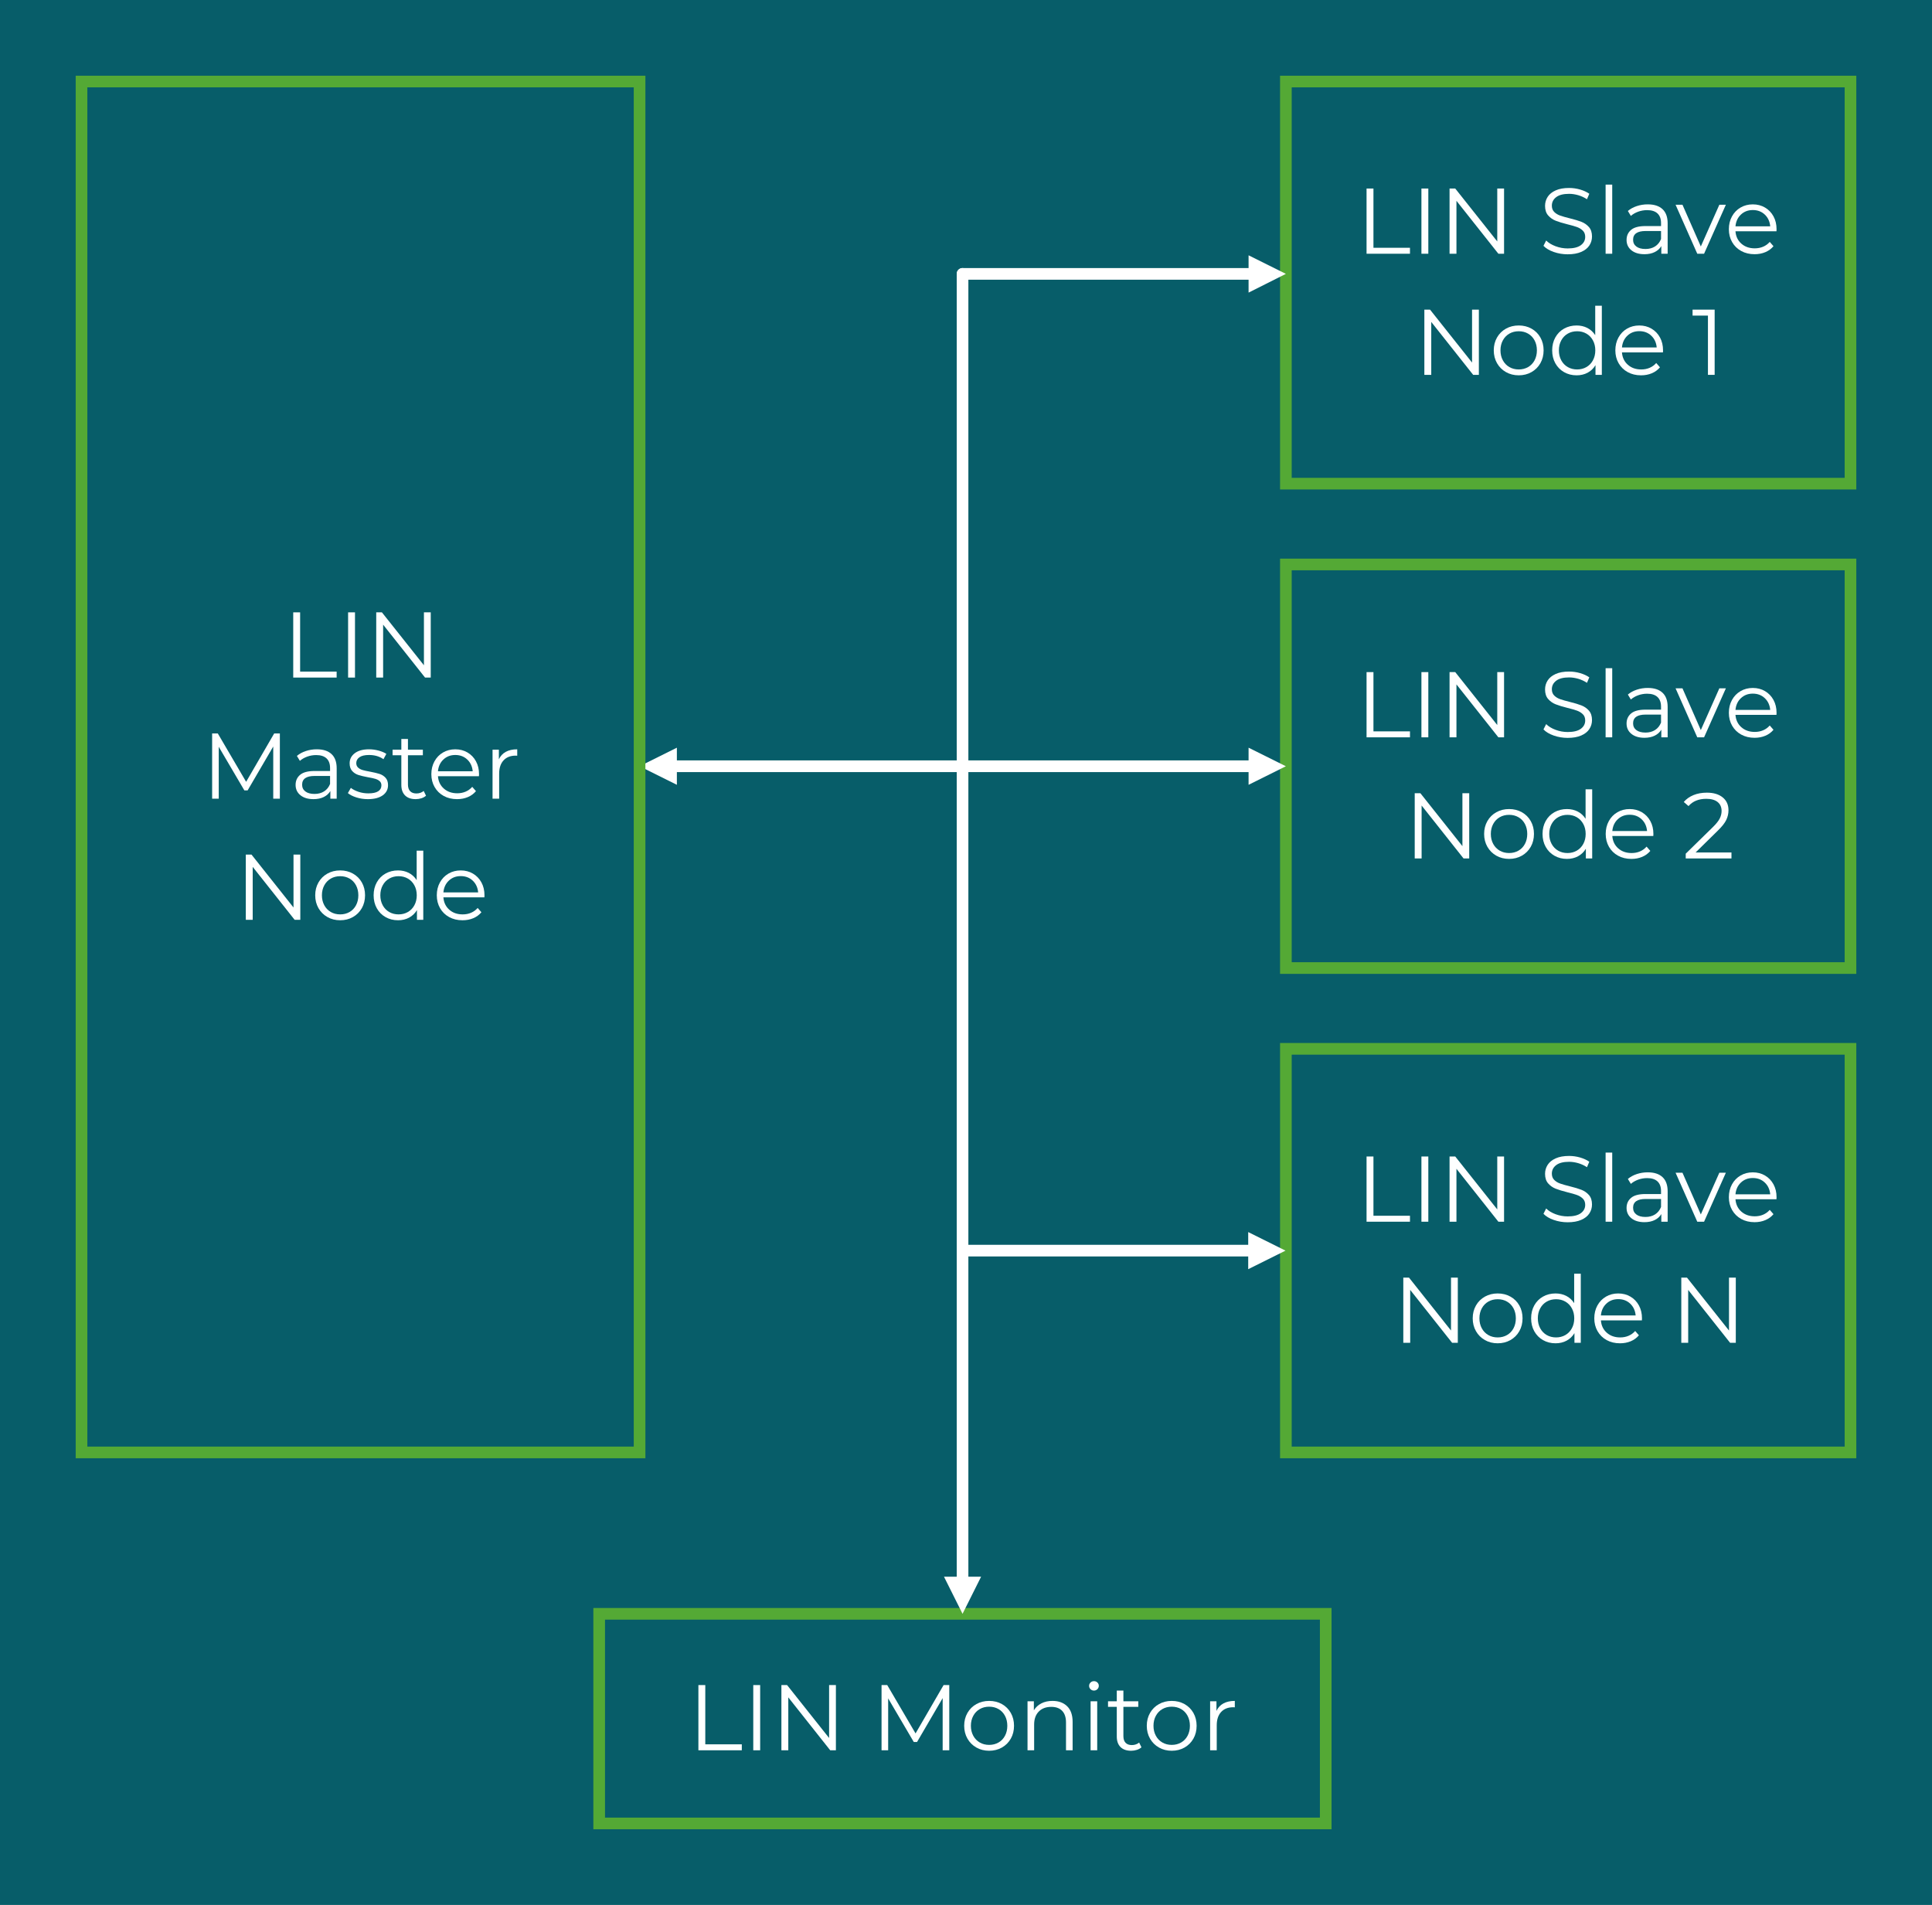 <?xml version="1.0" encoding="UTF-8"?> <svg xmlns="http://www.w3.org/2000/svg" xmlns:xlink="http://www.w3.org/1999/xlink" xmlns:xodm="http://www.corel.com/coreldraw/odm/2003" xml:space="preserve" width="7.207in" height="7.106in" version="1.1" style="shape-rendering:geometricPrecision; text-rendering:geometricPrecision; image-rendering:optimizeQuality; fill-rule:evenodd; clip-rule:evenodd" viewBox="0 0 7235.54 7134.01"> <defs> <style type="text/css"> .str1 {stroke:white;stroke-width:43.61;stroke-linecap:round;stroke-linejoin:round;stroke-miterlimit:2.613} .str0 {stroke:#54A935;stroke-width:43.61;stroke-linecap:square;stroke-miterlimit:2.613} .str2 {stroke:white;stroke-width:43.61;stroke-linecap:square;stroke-miterlimit:2.613} .fil1 {fill:none} .fil0 {fill:#075D69} .fil3 {fill:white} .fil2 {fill:#FEFFFF;fill-rule:nonzero} </style> </defs> <g id="Layer_x0020_1">  <g id="_2274496346688"> <polygon class="fil0" points="-0,0 -0,7134.01 7235.54,7134.01 7235.54,0 "></polygon> <polygon class="fil1 str0" points="4815.74,1811.27 6930.25,1811.27 6930.25,305.29 4815.74,305.29 "></polygon> <polygon class="fil2" points="5117.89,705.96 5143.71,705.96 5143.71,927.86 5280.47,927.86 5280.47,950.19 5117.89,950.19 "></polygon> <polygon id="_1" class="fil2" points="5323.39,705.96 5349.21,705.96 5349.21,950.19 5323.39,950.19 "></polygon> <polygon id="_2" class="fil2" points="5632.86,705.96 5632.86,950.19 5611.58,950.19 5454.57,752.02 5454.57,950.19 5428.75,950.19 5428.75,705.96 5450.04,705.96 5607.39,904.14 5607.39,705.96 "></polygon> <path id="_3" class="fil2" d="M5871.16 952.29c-18.14,0 -35.53,-2.91 -52.16,-8.72 -16.63,-5.81 -29.48,-13.49 -38.55,-23.03l10.12 -19.89c8.84,8.84 20.59,15.99 35.24,21.46 14.65,5.46 29.77,8.2 45.36,8.2 21.86,0 38.26,-4.01 49.19,-12.04 10.93,-8.02 16.4,-18.44 16.4,-31.23 0,-9.77 -2.97,-17.56 -8.9,-23.38 -5.93,-5.81 -13.2,-10.29 -21.81,-13.43 -8.61,-3.14 -20.58,-6.57 -35.93,-10.29 -18.38,-4.65 -33.03,-9.13 -43.96,-13.43 -10.93,-4.3 -20.29,-10.87 -28.08,-19.71 -7.79,-8.84 -11.69,-20.82 -11.69,-35.94 0,-12.32 3.26,-23.55 9.77,-33.67 6.51,-10.12 16.51,-18.2 30.01,-24.25 13.49,-6.05 30.24,-9.07 50.24,-9.07 13.95,0 27.62,1.92 40.99,5.76 13.37,3.84 24.95,9.13 34.71,15.87l-8.72 20.58c-10.23,-6.74 -21.17,-11.8 -32.8,-15.17 -11.63,-3.37 -23.03,-5.06 -34.19,-5.06 -21.4,0 -37.51,4.13 -48.32,12.38 -10.81,8.26 -16.23,18.9 -16.23,31.93 0,9.77 2.97,17.62 8.9,23.55 5.93,5.93 13.38,10.47 22.33,13.61 8.96,3.14 20.99,6.57 36.11,10.29 17.91,4.42 32.39,8.78 43.44,13.08 11.05,4.3 20.41,10.81 28.08,19.54 7.68,8.72 11.51,20.53 11.51,35.41 0,12.33 -3.31,23.55 -9.94,33.67 -6.63,10.12 -16.81,18.14 -30.53,24.08 -13.72,5.93 -30.59,8.9 -50.59,8.9z"></path> <polygon id="_4" class="fil2" points="6013.16,691.31 6037.93,691.31 6037.93,950.19 6013.16,950.19 "></polygon> <path id="_5" class="fil2" d="M6171.21 765.28c23.96,0 42.33,5.99 55.13,17.97 12.8,11.98 19.19,29.71 19.19,53.2l0 113.74 -23.72 0 0 -28.61c-5.58,9.54 -13.78,16.98 -24.6,22.33 -10.81,5.35 -23.67,8.02 -38.55,8.02 -20.47,0 -36.75,-4.88 -48.85,-14.65 -12.09,-9.77 -18.14,-22.68 -18.14,-38.73 0,-15.59 5.64,-28.14 16.92,-37.68 11.28,-9.54 29.25,-14.31 53.9,-14.31l58.26 0 0 -11.17c0,-15.82 -4.42,-27.85 -13.26,-36.11 -8.84,-8.26 -21.75,-12.38 -38.73,-12.38 -11.63,0 -22.79,1.92 -33.49,5.76 -10.7,3.84 -19.89,9.13 -27.56,15.87l-11.17 -18.49c9.3,-7.91 20.47,-14.01 33.5,-18.32 13.02,-4.3 26.75,-6.45 41.17,-6.45zm-8.72 167.12c13.95,0 25.93,-3.2 35.93,-9.59 10,-6.4 17.44,-15.64 22.33,-27.74l0 -30.01 -57.57 0c-31.4,0 -47.1,10.93 -47.1,32.8 0,10.7 4.07,19.13 12.21,25.29 8.14,6.17 19.53,9.25 34.19,9.25z"></path> <polygon id="_6" class="fil2" points="6463.58,766.67 6381.94,950.19 6356.47,950.19 6275.18,766.67 6301,766.67 6369.73,922.98 6439.16,766.67 "></polygon> <path id="_7" class="fil2" d="M6653.03 866.11l-153.51 0c1.4,19.07 8.72,34.48 21.98,46.23 13.26,11.75 30.01,17.62 50.24,17.62 11.4,0 21.87,-2.04 31.4,-6.11 9.54,-4.07 17.8,-10.06 24.77,-17.97l13.96 16.05c-8.14,9.77 -18.32,17.21 -30.53,22.33 -12.21,5.12 -25.64,7.68 -40.29,7.68 -18.84,0 -35.53,-4.01 -50.07,-12.04 -14.53,-8.02 -25.87,-19.13 -34.01,-33.32 -8.14,-14.19 -12.21,-30.24 -12.21,-48.15 0,-17.91 3.9,-33.96 11.69,-48.15 7.79,-14.19 18.49,-25.23 32.1,-33.14 13.61,-7.91 28.9,-11.86 45.88,-11.86 16.98,0 32.21,3.95 45.7,11.86 13.49,7.91 24.08,18.9 31.75,32.97 7.68,14.07 11.51,30.18 11.51,48.32l-0.35 7.68zm-88.62 -79.55c-17.68,0 -32.51,5.64 -44.48,16.92 -11.98,11.28 -18.78,25.99 -20.41,44.14l130.14 0c-1.63,-18.14 -8.43,-32.86 -20.41,-44.14 -11.98,-11.28 -26.92,-16.92 -44.83,-16.92z"></path> <polygon class="fil2" points="5538.48,1159.53 5538.48,1403.76 5517.2,1403.76 5360.19,1205.58 5360.19,1403.76 5334.37,1403.76 5334.37,1159.53 5355.66,1159.53 5513.01,1357.7 5513.01,1159.53 "></polygon> <path id="_1_0" class="fil2" d="M5687.81 1405.5c-17.68,0 -33.61,-4.01 -47.8,-12.04 -14.19,-8.02 -25.35,-19.13 -33.49,-33.32 -8.14,-14.19 -12.21,-30.24 -12.21,-48.15 0,-17.91 4.07,-33.96 12.21,-48.15 8.14,-14.19 19.31,-25.23 33.49,-33.14 14.19,-7.91 30.12,-11.86 47.8,-11.86 17.68,0 33.61,3.95 47.8,11.86 14.19,7.91 25.29,18.96 33.32,33.14 8.02,14.19 12.04,30.24 12.04,48.15 0,17.91 -4.02,33.96 -12.04,48.15 -8.02,14.19 -19.13,25.29 -33.32,33.32 -14.19,8.02 -30.12,12.04 -47.8,12.04zm0 -21.98c13.02,0 24.71,-2.97 35.06,-8.9 10.35,-5.93 18.44,-14.36 24.25,-25.29 5.81,-10.93 8.72,-23.38 8.72,-37.33 0,-13.96 -2.91,-26.4 -8.72,-37.33 -5.81,-10.93 -13.9,-19.36 -24.25,-25.3 -10.35,-5.93 -22.04,-8.89 -35.06,-8.89 -13.03,0 -24.72,2.96 -35.07,8.89 -10.35,5.93 -18.49,14.36 -24.42,25.3 -5.93,10.93 -8.9,23.37 -8.9,37.33 0,13.96 2.97,26.4 8.9,37.33 5.93,10.93 14.07,19.36 24.42,25.29 10.35,5.93 22.04,8.9 35.07,8.9z"></path> <path id="_2_1" class="fil2" d="M5999.02 1144.88l0 258.88 -23.72 0 0 -36.29c-7.44,12.33 -17.27,21.75 -29.48,28.26 -12.21,6.51 -25.99,9.77 -41.34,9.77 -17.21,0 -32.8,-3.95 -46.75,-11.86 -13.95,-7.91 -24.89,-18.96 -32.8,-33.14 -7.91,-14.19 -11.86,-30.35 -11.86,-48.5 0,-18.14 3.96,-34.31 11.86,-48.5 7.91,-14.19 18.84,-25.18 32.8,-32.97 13.96,-7.79 29.54,-11.69 46.75,-11.69 14.89,0 28.32,3.08 40.3,9.25 11.98,6.16 21.8,15.18 29.48,27.04l0 -110.25 24.77 0zm-92.46 238.65c12.79,0 24.36,-2.97 34.71,-8.9 10.35,-5.93 18.49,-14.36 24.42,-25.29 5.93,-10.93 8.89,-23.38 8.89,-37.33 0,-13.96 -2.96,-26.4 -8.89,-37.33 -5.93,-10.93 -14.07,-19.36 -24.42,-25.3 -10.35,-5.93 -21.92,-8.89 -34.71,-8.89 -13.03,0 -24.72,2.96 -35.07,8.89 -10.35,5.93 -18.49,14.36 -24.42,25.3 -5.93,10.93 -8.9,23.37 -8.9,37.33 0,13.96 2.97,26.4 8.9,37.33 5.93,10.93 14.07,19.36 24.42,25.29 10.35,5.93 22.04,8.9 35.07,8.9z"></path> <path id="_3_2" class="fil2" d="M6227.9 1319.67l-153.51 0c1.4,19.07 8.72,34.48 21.98,46.23 13.26,11.75 30.01,17.62 50.24,17.62 11.4,0 21.87,-2.04 31.4,-6.11 9.54,-4.07 17.8,-10.06 24.77,-17.97l13.96 16.05c-8.14,9.77 -18.32,17.21 -30.53,22.33 -12.21,5.12 -25.64,7.68 -40.29,7.68 -18.84,0 -35.53,-4.01 -50.07,-12.04 -14.53,-8.02 -25.87,-19.13 -34.01,-33.32 -8.14,-14.19 -12.21,-30.24 -12.21,-48.15 0,-17.91 3.9,-33.96 11.69,-48.15 7.79,-14.19 18.49,-25.23 32.1,-33.14 13.61,-7.91 28.9,-11.86 45.88,-11.86 16.98,0 32.21,3.95 45.7,11.86 13.49,7.91 24.08,18.9 31.75,32.97 7.68,14.07 11.51,30.18 11.51,48.32l-0.35 7.68zm-88.62 -79.55c-17.68,0 -32.51,5.64 -44.48,16.92 -11.98,11.28 -18.78,25.99 -20.41,44.14l130.14 0c-1.63,-18.14 -8.43,-32.86 -20.41,-44.14 -11.98,-11.28 -26.92,-16.92 -44.83,-16.92z"></path> <polygon id="_4_3" class="fil2" points="6421.54,1159.53 6421.54,1403.76 6396.42,1403.76 6396.42,1181.86 6338.85,1181.86 6338.85,1159.53 "></polygon> <polygon class="fil1 str0" points="2243.99,6828.72 4964.98,6828.72 4964.98,6043.7 2243.99,6043.7 "></polygon> <polygon class="fil2" points="2615.56,6310.55 2641.38,6310.55 2641.38,6532.45 2778.14,6532.45 2778.14,6554.78 2615.56,6554.78 "></polygon> <polygon id="_1_4" class="fil2" points="2821.06,6310.55 2846.88,6310.55 2846.88,6554.78 2821.06,6554.78 "></polygon> <polygon id="_2_5" class="fil2" points="3130.53,6310.55 3130.53,6554.78 3109.25,6554.78 2952.25,6356.6 2952.25,6554.78 2926.43,6554.78 2926.43,6310.55 2947.71,6310.55 3105.06,6508.72 3105.06,6310.55 "></polygon> <polygon id="_3_6" class="fil2" points="3555.14,6310.55 3555.14,6554.78 3530.37,6554.78 3530.37,6359.39 3434.42,6523.72 3422.21,6523.72 3326.26,6360.44 3326.26,6554.78 3301.49,6554.78 3301.49,6310.55 3322.78,6310.55 3428.84,6491.63 3533.85,6310.55 "></polygon> <path id="_4_7" class="fil2" d="M3704.47 6556.52c-17.68,0 -33.61,-4.01 -47.8,-12.04 -14.19,-8.02 -25.35,-19.13 -33.49,-33.32 -8.14,-14.19 -12.21,-30.24 -12.21,-48.15 0,-17.91 4.07,-33.96 12.21,-48.15 8.14,-14.19 19.31,-25.23 33.49,-33.14 14.19,-7.91 30.12,-11.86 47.8,-11.86 17.68,0 33.61,3.95 47.8,11.86 14.19,7.91 25.29,18.96 33.32,33.14 8.02,14.19 12.04,30.24 12.04,48.15 0,17.91 -4.02,33.96 -12.04,48.15 -8.02,14.19 -19.13,25.29 -33.32,33.32 -14.19,8.02 -30.12,12.04 -47.8,12.04zm0 -21.98c13.02,0 24.71,-2.97 35.06,-8.9 10.35,-5.93 18.44,-14.36 24.25,-25.29 5.81,-10.93 8.72,-23.38 8.72,-37.33 0,-13.96 -2.91,-26.4 -8.72,-37.33 -5.81,-10.93 -13.9,-19.36 -24.25,-25.3 -10.35,-5.93 -22.04,-8.89 -35.06,-8.89 -13.03,0 -24.72,2.96 -35.07,8.89 -10.35,5.93 -18.49,14.36 -24.42,25.3 -5.93,10.93 -8.9,23.37 -8.9,37.33 0,13.96 2.97,26.4 8.9,37.33 5.93,10.93 14.07,19.36 24.42,25.29 10.35,5.93 22.04,8.9 35.07,8.9z"></path> <path id="_5_8" class="fil2" d="M3941.72 6369.86c23.02,0 41.34,6.69 54.95,20.06 13.61,13.38 20.41,32.86 20.41,58.44l0 106.41 -24.77 0 0 -103.97c0,-19.07 -4.77,-33.61 -14.31,-43.62 -9.53,-10 -23.14,-15 -40.82,-15 -19.77,0 -35.41,5.87 -46.93,17.62 -11.51,11.75 -17.27,27.97 -17.27,48.67l0 96.29 -24.77 0 0 -183.52 23.72 0 0 33.84c6.75,-11.17 16.11,-19.83 28.09,-25.99 11.98,-6.16 25.87,-9.25 41.69,-9.25z"></path> <path id="_6_9" class="fil2" d="M4084.41 6371.26l24.77 0 0 183.52 -24.77 0 0 -183.52zm12.56 -40.12c-5.12,0 -9.42,-1.74 -12.91,-5.23 -3.49,-3.49 -5.23,-7.68 -5.23,-12.56 0,-4.65 1.74,-8.72 5.23,-12.21 3.49,-3.49 7.79,-5.23 12.91,-5.23 5.11,0 9.42,1.68 12.91,5.06 3.49,3.38 5.23,7.39 5.23,12.04 0,5.11 -1.75,9.42 -5.23,12.91 -3.49,3.49 -7.79,5.23 -12.91,5.23z"></path> <path id="_7_10" class="fil2" d="M4274.92 6543.61c-4.65,4.19 -10.41,7.39 -17.27,9.6 -6.86,2.21 -14.02,3.31 -21.46,3.31 -17.21,0 -30.47,-4.65 -39.77,-13.95 -9.3,-9.3 -13.95,-22.45 -13.95,-39.43l0 -110.95 -32.8 0 0 -20.93 32.8 0 0 -40.12 24.77 0 0 40.12 55.83 0 0 20.93 -55.83 0 0 109.56c0,10.93 2.74,19.25 8.2,24.95 5.46,5.7 13.31,8.55 23.55,8.55 5.11,0 10.06,-0.81 14.83,-2.44 4.77,-1.63 8.9,-3.95 12.38,-6.98l8.72 17.79z"></path> <path id="_8" class="fil2" d="M4388.31 6556.52c-17.68,0 -33.61,-4.01 -47.8,-12.04 -14.19,-8.02 -25.35,-19.13 -33.49,-33.32 -8.14,-14.19 -12.21,-30.24 -12.21,-48.15 0,-17.91 4.07,-33.96 12.21,-48.15 8.14,-14.19 19.31,-25.23 33.49,-33.14 14.19,-7.91 30.12,-11.86 47.8,-11.86 17.68,0 33.61,3.95 47.8,11.86 14.19,7.91 25.29,18.96 33.32,33.14 8.02,14.19 12.04,30.24 12.04,48.15 0,17.91 -4.02,33.96 -12.04,48.15 -8.02,14.19 -19.13,25.29 -33.32,33.32 -14.19,8.02 -30.12,12.04 -47.8,12.04zm0 -21.98c13.02,0 24.71,-2.97 35.06,-8.9 10.35,-5.93 18.44,-14.36 24.25,-25.29 5.81,-10.93 8.72,-23.38 8.72,-37.33 0,-13.96 -2.91,-26.4 -8.72,-37.33 -5.81,-10.93 -13.9,-19.36 -24.25,-25.3 -10.35,-5.93 -22.04,-8.89 -35.06,-8.89 -13.03,0 -24.72,2.96 -35.07,8.89 -10.35,5.93 -18.49,14.36 -24.42,25.3 -5.93,10.93 -8.9,23.37 -8.9,37.33 0,13.96 2.97,26.4 8.9,37.33 5.93,10.93 14.07,19.36 24.42,25.29 10.35,5.93 22.04,8.9 35.07,8.9z"></path> <path id="_9" class="fil2" d="M4555.78 6407.19c5.82,-12.32 14.48,-21.63 25.99,-27.91 11.51,-6.28 25.76,-9.42 42.74,-9.42l0 24.07 -5.93 -0.35c-19.31,0 -34.42,5.93 -45.35,17.8 -10.93,11.86 -16.4,28.49 -16.4,49.89l0 93.5 -24.77 0 0 -183.52 23.72 0 0 35.93z"></path> <polygon class="fil1 str0" points="4815.74,3625.27 6930.25,3625.27 6930.25,2113.83 4815.74,2113.83 "></polygon> <polygon class="fil2" points="5117.89,2517 5143.71,2517 5143.71,2738.9 5280.47,2738.9 5280.47,2761.23 5117.89,2761.23 "></polygon> <polygon id="_1_11" class="fil2" points="5323.39,2517 5349.21,2517 5349.21,2761.23 5323.39,2761.23 "></polygon> <polygon id="_2_12" class="fil2" points="5632.86,2517 5632.86,2761.23 5611.58,2761.23 5454.57,2563.05 5454.57,2761.23 5428.75,2761.23 5428.75,2517 5450.04,2517 5607.39,2715.17 5607.39,2517 "></polygon> <path id="_3_13" class="fil2" d="M5871.16 2763.32c-18.14,0 -35.53,-2.91 -52.16,-8.72 -16.63,-5.81 -29.48,-13.49 -38.55,-23.03l10.12 -19.89c8.84,8.84 20.59,15.99 35.24,21.46 14.65,5.46 29.77,8.2 45.36,8.2 21.86,0 38.26,-4.01 49.19,-12.04 10.93,-8.02 16.4,-18.44 16.4,-31.23 0,-9.77 -2.97,-17.56 -8.9,-23.38 -5.93,-5.81 -13.2,-10.29 -21.81,-13.43 -8.61,-3.14 -20.58,-6.57 -35.93,-10.29 -18.38,-4.65 -33.03,-9.13 -43.96,-13.43 -10.93,-4.3 -20.29,-10.87 -28.08,-19.71 -7.79,-8.84 -11.69,-20.82 -11.69,-35.94 0,-12.32 3.26,-23.55 9.77,-33.67 6.51,-10.12 16.51,-18.2 30.01,-24.25 13.49,-6.05 30.24,-9.07 50.24,-9.07 13.95,0 27.62,1.92 40.99,5.76 13.37,3.84 24.95,9.13 34.71,15.87l-8.72 20.58c-10.23,-6.74 -21.17,-11.8 -32.8,-15.17 -11.63,-3.37 -23.03,-5.06 -34.19,-5.06 -21.4,0 -37.51,4.13 -48.32,12.38 -10.81,8.26 -16.23,18.9 -16.23,31.93 0,9.77 2.97,17.62 8.9,23.55 5.93,5.93 13.38,10.47 22.33,13.61 8.96,3.14 20.99,6.57 36.11,10.29 17.91,4.42 32.39,8.78 43.44,13.08 11.05,4.3 20.41,10.81 28.08,19.54 7.68,8.72 11.51,20.53 11.51,35.41 0,12.33 -3.31,23.55 -9.94,33.67 -6.63,10.12 -16.81,18.14 -30.53,24.08 -13.72,5.93 -30.59,8.9 -50.59,8.9z"></path> <polygon id="_4_14" class="fil2" points="6013.16,2502.35 6037.93,2502.35 6037.93,2761.23 6013.16,2761.23 "></polygon> <path id="_5_15" class="fil2" d="M6171.21 2576.31c23.96,0 42.33,5.99 55.13,17.97 12.8,11.98 19.19,29.71 19.19,53.2l0 113.74 -23.72 0 0 -28.61c-5.58,9.54 -13.78,16.98 -24.6,22.33 -10.81,5.35 -23.67,8.02 -38.55,8.02 -20.47,0 -36.75,-4.88 -48.85,-14.65 -12.09,-9.77 -18.14,-22.68 -18.14,-38.73 0,-15.59 5.64,-28.14 16.92,-37.68 11.28,-9.54 29.25,-14.31 53.9,-14.31l58.26 0 0 -11.17c0,-15.82 -4.42,-27.85 -13.26,-36.11 -8.84,-8.26 -21.75,-12.38 -38.73,-12.38 -11.63,0 -22.79,1.92 -33.49,5.76 -10.7,3.84 -19.89,9.13 -27.56,15.87l-11.17 -18.49c9.3,-7.91 20.47,-14.01 33.5,-18.32 13.02,-4.3 26.75,-6.45 41.17,-6.45zm-8.72 167.12c13.95,0 25.93,-3.2 35.93,-9.59 10,-6.4 17.44,-15.64 22.33,-27.74l0 -30.01 -57.57 0c-31.4,0 -47.1,10.93 -47.1,32.8 0,10.7 4.07,19.13 12.21,25.29 8.14,6.17 19.53,9.25 34.19,9.25z"></path> <polygon id="_6_16" class="fil2" points="6463.58,2577.71 6381.94,2761.23 6356.47,2761.23 6275.18,2577.71 6301,2577.71 6369.73,2734.01 6439.16,2577.71 "></polygon> <path id="_7_17" class="fil2" d="M6653.03 2677.14l-153.51 0c1.4,19.07 8.72,34.48 21.98,46.23 13.26,11.75 30.01,17.62 50.24,17.62 11.4,0 21.87,-2.04 31.4,-6.11 9.54,-4.07 17.8,-10.06 24.77,-17.97l13.96 16.05c-8.14,9.77 -18.32,17.21 -30.53,22.33 -12.21,5.12 -25.64,7.68 -40.29,7.68 -18.84,0 -35.53,-4.01 -50.07,-12.04 -14.53,-8.02 -25.87,-19.13 -34.01,-33.32 -8.14,-14.19 -12.21,-30.24 -12.21,-48.15 0,-17.91 3.9,-33.96 11.69,-48.15 7.79,-14.19 18.49,-25.23 32.1,-33.14 13.61,-7.91 28.9,-11.86 45.88,-11.86 16.98,0 32.21,3.95 45.7,11.86 13.49,7.91 24.08,18.9 31.75,32.97 7.68,14.07 11.51,30.18 11.51,48.32l-0.35 7.68zm-88.62 -79.55c-17.68,0 -32.51,5.64 -44.48,16.92 -11.98,11.28 -18.78,25.99 -20.41,44.14l130.14 0c-1.63,-18.14 -8.43,-32.86 -20.41,-44.14 -11.98,-11.28 -26.92,-16.92 -44.83,-16.92z"></path> <polygon class="fil2" points="5502.37,2970.56 5502.37,3214.79 5481.09,3214.79 5324.09,3016.62 5324.09,3214.79 5298.27,3214.79 5298.27,2970.56 5319.55,2970.56 5476.91,3168.74 5476.91,2970.56 "></polygon> <path id="_1_18" class="fil2" d="M5651.7 3216.53c-17.68,0 -33.61,-4.01 -47.8,-12.04 -14.19,-8.02 -25.35,-19.13 -33.49,-33.32 -8.14,-14.19 -12.21,-30.24 -12.21,-48.15 0,-17.91 4.07,-33.96 12.21,-48.15 8.14,-14.19 19.31,-25.23 33.49,-33.14 14.19,-7.91 30.12,-11.86 47.8,-11.86 17.68,0 33.61,3.95 47.8,11.86 14.19,7.91 25.29,18.96 33.32,33.14 8.02,14.19 12.04,30.24 12.04,48.15 0,17.91 -4.02,33.96 -12.04,48.15 -8.02,14.19 -19.13,25.29 -33.32,33.32 -14.19,8.02 -30.12,12.04 -47.8,12.04zm0 -21.98c13.02,0 24.71,-2.97 35.06,-8.9 10.35,-5.93 18.44,-14.36 24.25,-25.29 5.81,-10.93 8.72,-23.38 8.72,-37.33 0,-13.96 -2.91,-26.4 -8.72,-37.33 -5.81,-10.93 -13.9,-19.36 -24.25,-25.3 -10.35,-5.93 -22.04,-8.89 -35.06,-8.89 -13.03,0 -24.72,2.96 -35.07,8.89 -10.35,5.93 -18.49,14.36 -24.42,25.3 -5.93,10.93 -8.9,23.37 -8.9,37.33 0,13.96 2.97,26.4 8.9,37.33 5.93,10.93 14.07,19.36 24.42,25.29 10.35,5.93 22.04,8.9 35.07,8.9z"></path> <path id="_2_19" class="fil2" d="M5962.92 2955.91l0 258.88 -23.72 0 0 -36.29c-7.44,12.33 -17.27,21.75 -29.48,28.26 -12.21,6.51 -25.99,9.77 -41.34,9.77 -17.21,0 -32.8,-3.95 -46.75,-11.86 -13.95,-7.91 -24.89,-18.96 -32.8,-33.14 -7.91,-14.19 -11.86,-30.35 -11.86,-48.5 0,-18.14 3.96,-34.31 11.86,-48.5 7.91,-14.19 18.84,-25.18 32.8,-32.97 13.96,-7.79 29.54,-11.69 46.75,-11.69 14.89,0 28.32,3.08 40.3,9.25 11.98,6.16 21.8,15.18 29.48,27.04l0 -110.25 24.77 0zm-92.46 238.65c12.79,0 24.36,-2.97 34.71,-8.9 10.35,-5.93 18.49,-14.36 24.42,-25.29 5.93,-10.93 8.89,-23.38 8.89,-37.33 0,-13.96 -2.96,-26.4 -8.89,-37.33 -5.93,-10.93 -14.07,-19.36 -24.42,-25.3 -10.35,-5.93 -21.92,-8.89 -34.71,-8.89 -13.03,0 -24.72,2.96 -35.07,8.89 -10.35,5.93 -18.49,14.36 -24.42,25.3 -5.93,10.93 -8.9,23.37 -8.9,37.33 0,13.96 2.97,26.4 8.9,37.33 5.93,10.93 14.07,19.36 24.42,25.29 10.35,5.93 22.04,8.9 35.07,8.9z"></path> <path id="_3_20" class="fil2" d="M6191.79 3130.71l-153.51 0c1.4,19.07 8.72,34.48 21.98,46.23 13.26,11.75 30.01,17.62 50.24,17.62 11.4,0 21.87,-2.04 31.4,-6.11 9.54,-4.07 17.8,-10.06 24.77,-17.97l13.96 16.05c-8.14,9.77 -18.32,17.21 -30.53,22.33 -12.21,5.12 -25.64,7.68 -40.29,7.68 -18.84,0 -35.53,-4.01 -50.07,-12.04 -14.53,-8.02 -25.87,-19.13 -34.01,-33.32 -8.14,-14.19 -12.21,-30.24 -12.21,-48.15 0,-17.91 3.9,-33.96 11.69,-48.15 7.79,-14.19 18.49,-25.23 32.1,-33.14 13.61,-7.91 28.9,-11.86 45.88,-11.86 16.98,0 32.21,3.95 45.7,11.86 13.49,7.91 24.08,18.9 31.75,32.97 7.68,14.07 11.51,30.18 11.51,48.32l-0.35 7.68zm-88.62 -79.55c-17.68,0 -32.51,5.64 -44.48,16.92 -11.98,11.28 -18.78,25.99 -20.41,44.14l130.14 0c-1.63,-18.14 -8.43,-32.86 -20.41,-44.14 -11.98,-11.28 -26.92,-16.92 -44.83,-16.92z"></path> <path id="_4_21" class="fil2" d="M6484.52 3192.46l0 22.33 -171.31 0 0 -17.8 101.53 -99.43c12.79,-12.56 21.46,-23.44 25.99,-32.62 4.53,-9.19 6.8,-18.44 6.8,-27.74 0,-14.42 -4.94,-25.65 -14.83,-33.67 -9.88,-8.02 -24.01,-12.04 -42.39,-12.04 -28.61,0 -50.82,9.07 -66.64,27.21l-17.79 -15.35c9.53,-11.17 21.69,-19.77 36.46,-25.82 14.77,-6.05 31.46,-9.07 50.07,-9.07 24.89,0 44.6,5.87 59.14,17.62 14.54,11.74 21.8,27.85 21.8,48.32 0,12.56 -2.79,24.66 -8.37,36.29 -5.58,11.63 -16.17,25.01 -31.75,40.12l-83.04 81.64 134.32 0z"></path> <line class="fil1 str1" x1="3604.82" y1="4683.54" x2="3604.82" y2="5921.72"></line> <polygon class="fil3" points="3674.33,5904.68 3604.82,6043.7 3535.32,5904.68 "></polygon> <polygon class="fil1 str0" points="4815.74,5439.26 6930.25,5439.26 6930.25,3927.82 4815.74,3927.82 "></polygon> <polygon class="fil2" points="5117.89,4331.03 5143.71,4331.03 5143.71,4552.93 5280.47,4552.93 5280.47,4575.26 5117.89,4575.26 "></polygon> <polygon id="_1_22" class="fil2" points="5323.39,4331.03 5349.21,4331.03 5349.21,4575.26 5323.39,4575.26 "></polygon> <polygon id="_2_23" class="fil2" points="5632.86,4331.03 5632.86,4575.26 5611.58,4575.26 5454.57,4377.08 5454.57,4575.26 5428.75,4575.26 5428.75,4331.03 5450.04,4331.03 5607.39,4529.2 5607.39,4331.03 "></polygon> <path id="_3_24" class="fil2" d="M5871.16 4577.35c-18.14,0 -35.53,-2.91 -52.16,-8.72 -16.63,-5.81 -29.48,-13.49 -38.55,-23.03l10.12 -19.89c8.84,8.84 20.59,15.99 35.24,21.46 14.65,5.46 29.77,8.2 45.36,8.2 21.86,0 38.26,-4.01 49.19,-12.04 10.93,-8.02 16.4,-18.44 16.4,-31.23 0,-9.77 -2.97,-17.56 -8.9,-23.38 -5.93,-5.81 -13.2,-10.29 -21.81,-13.43 -8.61,-3.14 -20.58,-6.57 -35.93,-10.29 -18.38,-4.65 -33.03,-9.13 -43.96,-13.43 -10.93,-4.3 -20.29,-10.87 -28.08,-19.71 -7.79,-8.84 -11.69,-20.82 -11.69,-35.94 0,-12.32 3.26,-23.55 9.77,-33.67 6.51,-10.12 16.51,-18.2 30.01,-24.25 13.49,-6.05 30.24,-9.07 50.24,-9.07 13.95,0 27.62,1.92 40.99,5.76 13.37,3.84 24.95,9.13 34.71,15.87l-8.72 20.58c-10.23,-6.74 -21.17,-11.8 -32.8,-15.17 -11.63,-3.37 -23.03,-5.06 -34.19,-5.06 -21.4,0 -37.51,4.13 -48.32,12.38 -10.81,8.26 -16.23,18.9 -16.23,31.93 0,9.77 2.97,17.62 8.9,23.55 5.93,5.93 13.38,10.47 22.33,13.61 8.96,3.14 20.99,6.57 36.11,10.29 17.91,4.42 32.39,8.78 43.44,13.08 11.05,4.3 20.41,10.81 28.08,19.54 7.68,8.72 11.51,20.53 11.51,35.41 0,12.33 -3.31,23.55 -9.94,33.67 -6.63,10.12 -16.81,18.14 -30.53,24.08 -13.72,5.93 -30.59,8.9 -50.59,8.9z"></path> <polygon id="_4_25" class="fil2" points="6013.16,4316.38 6037.93,4316.38 6037.93,4575.26 6013.16,4575.26 "></polygon> <path id="_5_26" class="fil2" d="M6171.21 4390.34c23.96,0 42.33,5.99 55.13,17.97 12.8,11.98 19.19,29.71 19.19,53.2l0 113.74 -23.72 0 0 -28.61c-5.58,9.54 -13.78,16.98 -24.6,22.33 -10.81,5.35 -23.67,8.02 -38.55,8.02 -20.47,0 -36.75,-4.88 -48.85,-14.65 -12.09,-9.77 -18.14,-22.68 -18.14,-38.73 0,-15.59 5.64,-28.14 16.92,-37.68 11.28,-9.54 29.25,-14.31 53.9,-14.31l58.26 0 0 -11.17c0,-15.82 -4.42,-27.85 -13.26,-36.11 -8.84,-8.26 -21.75,-12.38 -38.73,-12.38 -11.63,0 -22.79,1.92 -33.49,5.76 -10.7,3.84 -19.89,9.13 -27.56,15.87l-11.17 -18.49c9.3,-7.91 20.47,-14.01 33.5,-18.32 13.02,-4.3 26.75,-6.45 41.17,-6.45zm-8.72 167.12c13.95,0 25.93,-3.2 35.93,-9.59 10,-6.4 17.44,-15.64 22.33,-27.74l0 -30.01 -57.57 0c-31.4,0 -47.1,10.93 -47.1,32.8 0,10.7 4.07,19.13 12.21,25.29 8.14,6.17 19.53,9.25 34.19,9.25z"></path> <polygon id="_6_27" class="fil2" points="6463.58,4391.74 6381.94,4575.26 6356.47,4575.26 6275.18,4391.74 6301,4391.74 6369.73,4548.04 6439.16,4391.74 "></polygon> <path id="_7_28" class="fil2" d="M6653.03 4491.17l-153.51 0c1.4,19.07 8.72,34.48 21.98,46.23 13.26,11.75 30.01,17.62 50.24,17.62 11.4,0 21.87,-2.04 31.4,-6.11 9.54,-4.07 17.8,-10.06 24.77,-17.97l13.96 16.05c-8.14,9.77 -18.32,17.21 -30.53,22.33 -12.21,5.12 -25.64,7.68 -40.29,7.68 -18.84,0 -35.53,-4.01 -50.07,-12.04 -14.53,-8.02 -25.87,-19.13 -34.01,-33.32 -8.14,-14.19 -12.21,-30.24 -12.21,-48.15 0,-17.91 3.9,-33.96 11.69,-48.15 7.79,-14.19 18.49,-25.23 32.1,-33.14 13.61,-7.91 28.9,-11.86 45.88,-11.86 16.98,0 32.21,3.95 45.7,11.86 13.49,7.91 24.08,18.9 31.75,32.97 7.68,14.07 11.51,30.18 11.51,48.32l-0.35 7.68zm-88.62 -79.55c-17.68,0 -32.51,5.64 -44.48,16.92 -11.98,11.28 -18.78,25.99 -20.41,44.14l130.14 0c-1.63,-18.14 -8.43,-32.86 -20.41,-44.14 -11.98,-11.28 -26.92,-16.92 -44.83,-16.92z"></path> <polygon class="fil2" points="5459.63,4784.6 5459.63,5028.82 5438.35,5028.82 5281.34,4830.65 5281.34,5028.82 5255.52,5028.82 5255.52,4784.6 5276.81,4784.6 5434.16,4982.77 5434.16,4784.6 "></polygon> <path id="_1_29" class="fil2" d="M5608.96 5030.57c-17.68,0 -33.61,-4.01 -47.8,-12.04 -14.19,-8.02 -25.35,-19.13 -33.49,-33.32 -8.14,-14.19 -12.21,-30.24 -12.21,-48.15 0,-17.91 4.07,-33.96 12.21,-48.15 8.14,-14.19 19.31,-25.23 33.49,-33.14 14.19,-7.91 30.12,-11.86 47.8,-11.86 17.68,0 33.61,3.95 47.8,11.86 14.19,7.91 25.29,18.96 33.32,33.14 8.02,14.19 12.04,30.24 12.04,48.15 0,17.91 -4.02,33.96 -12.04,48.15 -8.02,14.19 -19.13,25.29 -33.32,33.32 -14.19,8.02 -30.12,12.04 -47.8,12.04zm0 -21.98c13.02,0 24.71,-2.97 35.06,-8.9 10.35,-5.93 18.44,-14.36 24.25,-25.29 5.81,-10.93 8.72,-23.38 8.72,-37.33 0,-13.96 -2.91,-26.4 -8.72,-37.33 -5.81,-10.93 -13.9,-19.36 -24.25,-25.3 -10.35,-5.93 -22.04,-8.89 -35.06,-8.89 -13.03,0 -24.72,2.96 -35.07,8.89 -10.35,5.93 -18.49,14.36 -24.42,25.3 -5.93,10.93 -8.9,23.37 -8.9,37.33 0,13.96 2.97,26.4 8.9,37.33 5.93,10.93 14.07,19.36 24.42,25.29 10.35,5.93 22.04,8.9 35.07,8.9z"></path> <path id="_2_30" class="fil2" d="M5920.17 4769.94l0 258.88 -23.72 0 0 -36.29c-7.44,12.33 -17.27,21.75 -29.48,28.26 -12.21,6.51 -25.99,9.77 -41.34,9.77 -17.21,0 -32.8,-3.95 -46.75,-11.86 -13.95,-7.91 -24.89,-18.96 -32.8,-33.14 -7.91,-14.19 -11.86,-30.35 -11.86,-48.5 0,-18.14 3.96,-34.31 11.86,-48.5 7.91,-14.19 18.84,-25.18 32.8,-32.97 13.96,-7.79 29.54,-11.69 46.75,-11.69 14.89,0 28.32,3.08 40.3,9.25 11.98,6.16 21.8,15.18 29.48,27.04l0 -110.25 24.77 0zm-92.46 238.65c12.79,0 24.36,-2.97 34.71,-8.9 10.35,-5.93 18.49,-14.36 24.42,-25.29 5.93,-10.93 8.89,-23.38 8.89,-37.33 0,-13.96 -2.96,-26.4 -8.89,-37.33 -5.93,-10.93 -14.07,-19.36 -24.42,-25.3 -10.35,-5.93 -21.92,-8.89 -34.71,-8.89 -13.03,0 -24.72,2.96 -35.07,8.89 -10.35,5.93 -18.49,14.36 -24.42,25.3 -5.93,10.93 -8.9,23.37 -8.9,37.33 0,13.96 2.97,26.4 8.9,37.33 5.93,10.93 14.07,19.36 24.42,25.29 10.35,5.93 22.04,8.9 35.07,8.9z"></path> <path id="_3_31" class="fil2" d="M6149.05 4944.74l-153.51 0c1.4,19.07 8.72,34.48 21.98,46.23 13.26,11.75 30.01,17.62 50.24,17.62 11.4,0 21.87,-2.04 31.4,-6.11 9.54,-4.07 17.8,-10.06 24.77,-17.97l13.96 16.05c-8.14,9.77 -18.32,17.21 -30.53,22.33 -12.21,5.12 -25.64,7.68 -40.29,7.68 -18.84,0 -35.53,-4.01 -50.07,-12.04 -14.53,-8.02 -25.87,-19.13 -34.01,-33.32 -8.14,-14.19 -12.21,-30.24 -12.21,-48.15 0,-17.91 3.9,-33.96 11.69,-48.15 7.79,-14.19 18.49,-25.23 32.1,-33.14 13.61,-7.91 28.9,-11.86 45.88,-11.86 16.98,0 32.21,3.95 45.7,11.86 13.49,7.91 24.08,18.9 31.75,32.97 7.68,14.07 11.51,30.18 11.51,48.32l-0.35 7.68zm-88.62 -79.55c-17.68,0 -32.51,5.64 -44.48,16.92 -11.98,11.28 -18.78,25.99 -20.41,44.14l130.14 0c-1.63,-18.14 -8.43,-32.86 -20.41,-44.14 -11.98,-11.28 -26.92,-16.92 -44.83,-16.92z"></path> <polygon id="_4_32" class="fil2" points="6500.74,4784.6 6500.74,5028.82 6479.46,5028.82 6322.45,4830.65 6322.45,5028.82 6296.63,5028.82 6296.63,4784.6 6317.92,4784.6 6475.27,4982.77 6475.27,4784.6 "></polygon> <polyline class="fil1 str2" points="3604.82,2869.55 3604.82,4683.54 4669.91,4683.54 "></polyline> <polygon class="fil3" points="4674.68,4614.04 4814.38,4683.54 4674.68,4753.05 "></polygon> <line class="fil1 str1" x1="4693.08" y1="1025.57" x2="3604.82" y2="1025.57"></line> <polygon class="fil3" points="4676.05,956.06 4815.74,1025.57 4676.05,1095.76 "></polygon> <line class="fil1 str1" x1="2517.25" y1="2869.55" x2="4693.08" y2="2869.55"></line> <polygon class="fil3" points="2534.96,2939.06 2395.27,2869.55 2534.96,2800.04 "></polygon> <polygon class="fil3" points="4676.05,2800.04 4815.74,2869.55 4676.05,2939.06 "></polygon> <line class="fil1 str1" x1="3604.82" y1="2869.55" x2="3604.82" y2="1025.57"></line> <polygon class="fil1 str0" points="305.29,5439.26 2395.27,5439.26 2395.27,305.29 305.29,305.29 "></polygon> <polygon class="fil2" points="1098.17,2293.21 1123.99,2293.21 1123.99,2515.11 1260.75,2515.11 1260.75,2537.44 1098.17,2537.44 "></polygon> <polygon id="_1_33" class="fil2" points="1303.67,2293.21 1329.49,2293.21 1329.49,2537.44 1303.67,2537.44 "></polygon> <polygon id="_2_34" class="fil2" points="1613.14,2293.21 1613.14,2537.44 1591.86,2537.44 1434.85,2339.27 1434.85,2537.44 1409.03,2537.44 1409.03,2293.21 1430.32,2293.21 1587.67,2491.39 1587.67,2293.21 "></polygon> <polygon class="fil2" points="1048.1,2746.78 1048.1,2991.01 1023.33,2991.01 1023.33,2795.62 927.38,2959.95 915.16,2959.95 819.22,2796.67 819.22,2991.01 794.45,2991.01 794.45,2746.78 815.73,2746.78 921.79,2927.86 1026.81,2746.78 "></polygon> <path id="_1_35" class="fil2" d="M1186.61 2806.09c23.96,0 42.33,5.99 55.13,17.97 12.8,11.98 19.19,29.71 19.19,53.2l0 113.74 -23.72 0 0 -28.61c-5.58,9.54 -13.78,16.98 -24.6,22.33 -10.81,5.35 -23.67,8.02 -38.55,8.02 -20.47,0 -36.75,-4.88 -48.85,-14.65 -12.09,-9.77 -18.14,-22.68 -18.14,-38.73 0,-15.59 5.64,-28.14 16.92,-37.68 11.28,-9.54 29.25,-14.31 53.9,-14.31l58.26 0 0 -11.17c0,-15.82 -4.42,-27.85 -13.26,-36.11 -8.84,-8.26 -21.75,-12.38 -38.73,-12.38 -11.63,0 -22.79,1.92 -33.49,5.76 -10.7,3.84 -19.89,9.13 -27.56,15.87l-11.17 -18.49c9.3,-7.91 20.47,-14.01 33.5,-18.32 13.02,-4.3 26.75,-6.45 41.17,-6.45zm-8.72 167.12c13.95,0 25.93,-3.2 35.93,-9.59 10,-6.4 17.44,-15.64 22.33,-27.74l0 -30.01 -57.57 0c-31.4,0 -47.1,10.93 -47.1,32.8 0,10.7 4.07,19.13 12.21,25.29 8.14,6.17 19.53,9.25 34.19,9.25z"></path> <path id="_2_36" class="fil2" d="M1377.46 2992.75c-14.89,0 -29.13,-2.15 -42.74,-6.45 -13.61,-4.3 -24.25,-9.71 -31.92,-16.22l11.16 -19.54c7.68,6.05 17.33,10.99 28.96,14.83 11.63,3.84 23.72,5.76 36.28,5.76 16.75,0 29.13,-2.62 37.16,-7.85 8.02,-5.23 12.04,-12.62 12.04,-22.16 0,-6.75 -2.21,-12.04 -6.63,-15.87 -4.42,-3.84 -10,-6.75 -16.75,-8.72 -6.75,-1.98 -15.7,-3.89 -26.87,-5.76 -14.89,-2.79 -26.86,-5.64 -35.93,-8.55 -9.07,-2.91 -16.81,-7.85 -23.2,-14.83 -6.4,-6.98 -9.59,-16.63 -9.59,-28.96 0,-15.35 6.4,-27.91 19.19,-37.68 12.79,-9.77 30.59,-14.65 53.38,-14.65 11.86,0 23.72,1.57 35.59,4.71 11.86,3.14 21.63,7.27 29.31,12.38l-10.81 19.89c-15.12,-10.47 -33.15,-15.7 -54.08,-15.7 -15.82,0 -27.74,2.79 -35.76,8.38 -8.02,5.58 -12.04,12.91 -12.04,21.98 0,6.98 2.27,12.56 6.8,16.75 4.54,4.19 10.17,7.27 16.92,9.25 6.74,1.98 16.05,4.01 27.91,6.11 14.65,2.79 26.4,5.58 35.24,8.37 8.84,2.79 16.4,7.56 22.68,14.31 6.28,6.75 9.42,16.05 9.42,27.91 0,16.05 -6.69,28.78 -20.06,38.21 -13.37,9.42 -31.92,14.13 -55.65,14.13z"></path> <path id="_3_37" class="fil2" d="M1595.51 2979.84c-4.65,4.19 -10.41,7.39 -17.27,9.6 -6.86,2.21 -14.02,3.31 -21.46,3.31 -17.21,0 -30.47,-4.65 -39.77,-13.95 -9.3,-9.3 -13.95,-22.45 -13.95,-39.43l0 -110.95 -32.8 0 0 -20.93 32.8 0 0 -40.12 24.77 0 0 40.12 55.83 0 0 20.93 -55.83 0 0 109.56c0,10.93 2.74,19.25 8.2,24.95 5.46,5.7 13.31,8.55 23.55,8.55 5.11,0 10.06,-0.81 14.83,-2.44 4.77,-1.63 8.9,-3.95 12.38,-6.98l8.72 17.79z"></path> <path id="_4_38" class="fil2" d="M1793.69 2906.92l-153.51 0c1.4,19.07 8.72,34.48 21.98,46.23 13.26,11.75 30.01,17.62 50.24,17.62 11.4,0 21.87,-2.04 31.4,-6.11 9.54,-4.07 17.8,-10.06 24.77,-17.97l13.96 16.05c-8.14,9.77 -18.32,17.21 -30.53,22.33 -12.21,5.12 -25.64,7.68 -40.29,7.68 -18.84,0 -35.53,-4.01 -50.07,-12.04 -14.53,-8.02 -25.87,-19.13 -34.01,-33.32 -8.14,-14.19 -12.21,-30.24 -12.21,-48.15 0,-17.91 3.9,-33.96 11.69,-48.15 7.79,-14.19 18.49,-25.23 32.1,-33.14 13.61,-7.91 28.9,-11.86 45.88,-11.86 16.98,0 32.21,3.95 45.7,11.86 13.49,7.91 24.08,18.9 31.75,32.97 7.68,14.07 11.51,30.18 11.51,48.32l-0.35 7.68zm-88.62 -79.55c-17.68,0 -32.51,5.64 -44.48,16.92 -11.98,11.28 -18.78,25.99 -20.41,44.14l130.14 0c-1.63,-18.14 -8.43,-32.86 -20.41,-44.14 -11.98,-11.28 -26.92,-16.92 -44.83,-16.92z"></path> <path id="_5_39" class="fil2" d="M1868.35 2843.42c5.82,-12.32 14.48,-21.63 25.99,-27.91 11.51,-6.28 25.76,-9.42 42.74,-9.42l0 24.07 -5.93 -0.35c-19.31,0 -34.42,5.93 -45.35,17.8 -10.93,11.86 -16.4,28.49 -16.4,49.89l0 93.5 -24.77 0 0 -183.52 23.72 0 0 35.93z"></path> <polygon class="fil2" points="1124.68,3200.34 1124.68,3444.57 1103.4,3444.57 946.4,3246.4 946.4,3444.57 920.58,3444.57 920.58,3200.34 941.86,3200.34 1099.21,3398.52 1099.21,3200.34 "></polygon> <path id="_1_40" class="fil2" d="M1274.01 3446.31c-17.68,0 -33.61,-4.01 -47.8,-12.04 -14.19,-8.02 -25.35,-19.13 -33.49,-33.32 -8.14,-14.19 -12.21,-30.24 -12.21,-48.15 0,-17.91 4.07,-33.96 12.21,-48.15 8.14,-14.19 19.31,-25.23 33.49,-33.14 14.19,-7.91 30.12,-11.86 47.8,-11.86 17.68,0 33.61,3.95 47.8,11.86 14.19,7.91 25.29,18.96 33.32,33.14 8.02,14.19 12.04,30.24 12.04,48.15 0,17.91 -4.02,33.96 -12.04,48.15 -8.02,14.19 -19.13,25.29 -33.32,33.32 -14.19,8.02 -30.12,12.04 -47.8,12.04zm0 -21.98c13.02,0 24.71,-2.97 35.06,-8.9 10.35,-5.93 18.44,-14.36 24.25,-25.29 5.81,-10.93 8.72,-23.38 8.72,-37.33 0,-13.96 -2.91,-26.4 -8.72,-37.33 -5.81,-10.93 -13.9,-19.36 -24.25,-25.3 -10.35,-5.93 -22.04,-8.89 -35.06,-8.89 -13.03,0 -24.72,2.96 -35.07,8.89 -10.35,5.93 -18.49,14.36 -24.42,25.3 -5.93,10.93 -8.9,23.37 -8.9,37.33 0,13.96 2.97,26.4 8.9,37.33 5.93,10.93 14.07,19.36 24.42,25.29 10.35,5.93 22.04,8.9 35.07,8.9z"></path> <path id="_2_41" class="fil2" d="M1585.23 3185.69l0 258.88 -23.72 0 0 -36.29c-7.44,12.33 -17.27,21.75 -29.48,28.26 -12.21,6.51 -25.99,9.77 -41.34,9.77 -17.21,0 -32.8,-3.95 -46.75,-11.86 -13.95,-7.91 -24.89,-18.96 -32.8,-33.14 -7.91,-14.19 -11.86,-30.35 -11.86,-48.5 0,-18.14 3.96,-34.31 11.86,-48.5 7.91,-14.19 18.84,-25.18 32.8,-32.97 13.96,-7.79 29.54,-11.69 46.75,-11.69 14.89,0 28.32,3.08 40.3,9.25 11.98,6.16 21.8,15.18 29.48,27.04l0 -110.25 24.77 0zm-92.46 238.65c12.79,0 24.36,-2.97 34.71,-8.9 10.35,-5.93 18.49,-14.36 24.42,-25.29 5.93,-10.93 8.89,-23.38 8.89,-37.33 0,-13.96 -2.96,-26.4 -8.89,-37.33 -5.93,-10.93 -14.07,-19.36 -24.42,-25.3 -10.35,-5.93 -21.92,-8.89 -34.71,-8.89 -13.03,0 -24.72,2.96 -35.07,8.89 -10.35,5.93 -18.49,14.36 -24.42,25.3 -5.93,10.93 -8.9,23.37 -8.9,37.33 0,13.96 2.97,26.4 8.9,37.33 5.93,10.93 14.07,19.36 24.42,25.29 10.35,5.93 22.04,8.9 35.07,8.9z"></path> <path id="_3_42" class="fil2" d="M1814.1 3360.49l-153.51 0c1.4,19.07 8.72,34.48 21.98,46.23 13.26,11.75 30.01,17.62 50.24,17.62 11.4,0 21.87,-2.04 31.4,-6.11 9.54,-4.07 17.8,-10.06 24.77,-17.97l13.96 16.05c-8.14,9.77 -18.32,17.21 -30.53,22.33 -12.21,5.12 -25.64,7.68 -40.29,7.68 -18.84,0 -35.53,-4.01 -50.07,-12.04 -14.53,-8.02 -25.87,-19.13 -34.01,-33.32 -8.14,-14.19 -12.21,-30.24 -12.21,-48.15 0,-17.91 3.9,-33.96 11.69,-48.15 7.79,-14.19 18.49,-25.23 32.1,-33.14 13.61,-7.91 28.9,-11.86 45.88,-11.86 16.98,0 32.21,3.95 45.7,11.86 13.49,7.91 24.08,18.9 31.75,32.97 7.68,14.07 11.51,30.18 11.51,48.32l-0.35 7.68zm-88.62 -79.55c-17.68,0 -32.51,5.64 -44.48,16.92 -11.98,11.28 -18.78,25.99 -20.41,44.14l130.14 0c-1.63,-18.14 -8.43,-32.86 -20.41,-44.14 -11.98,-11.28 -26.92,-16.92 -44.83,-16.92z"></path> </g> </g> </svg> 